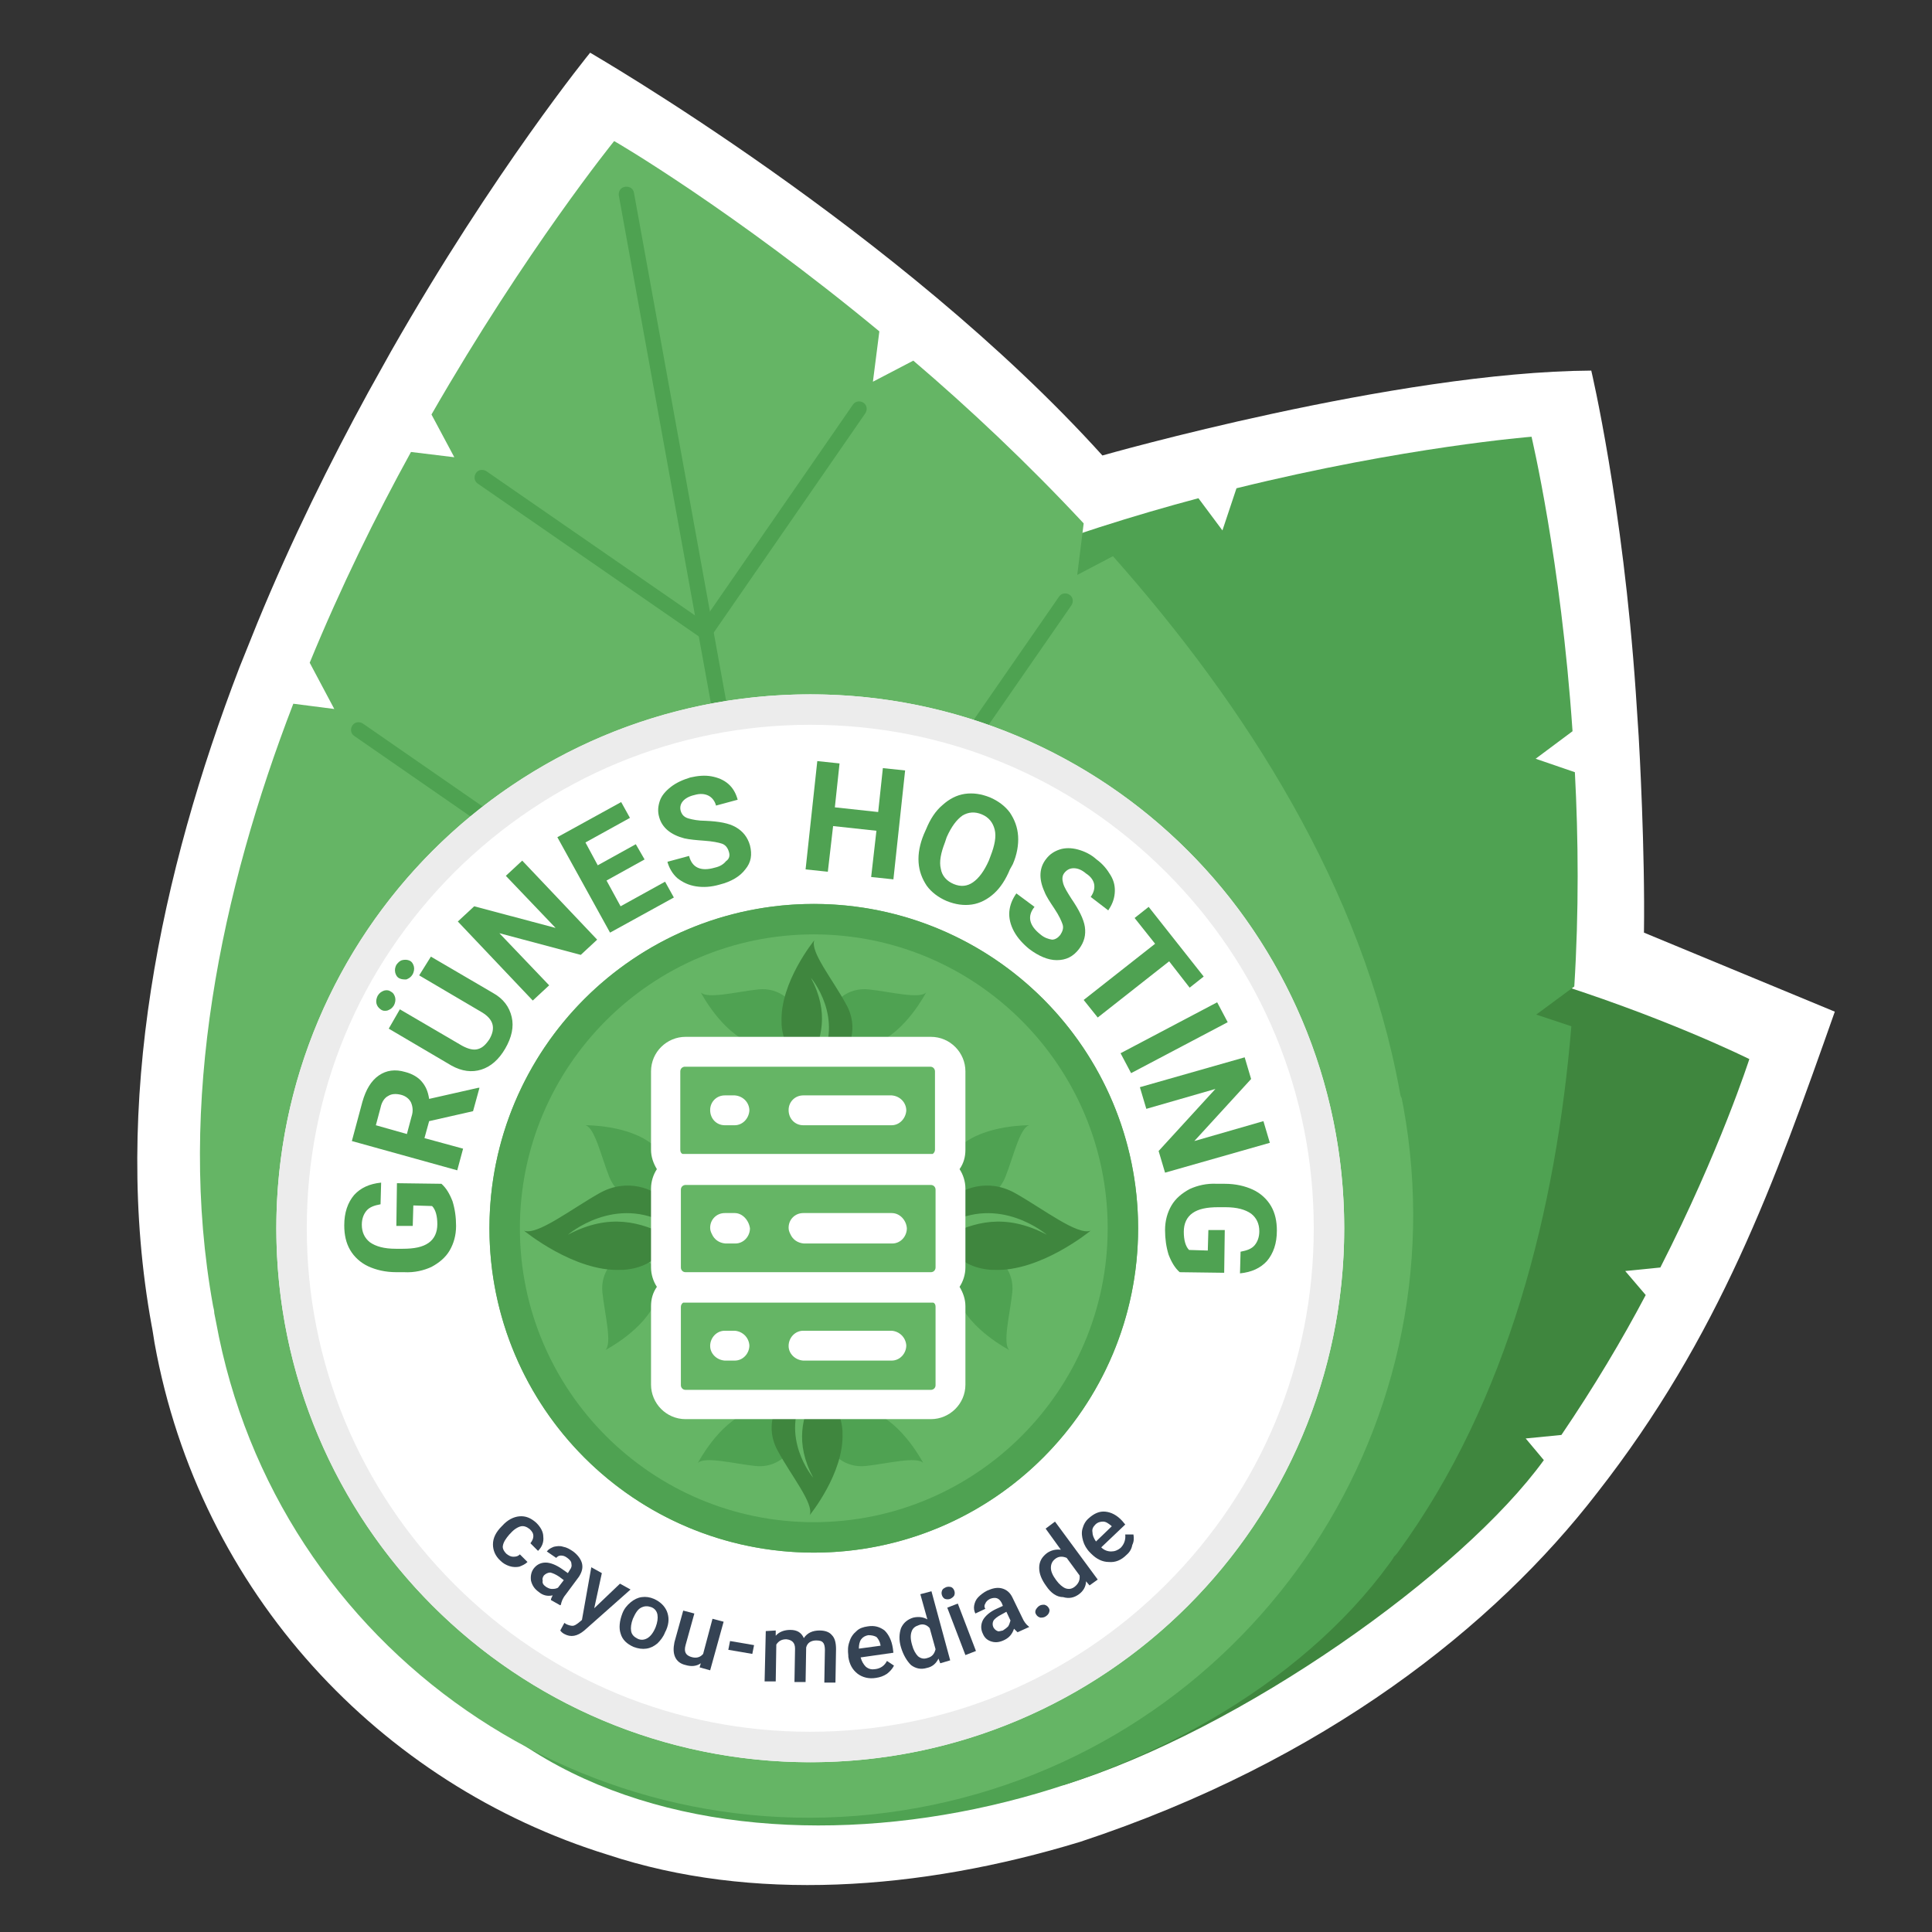 <?xml version="1.0" encoding="utf-8"?>
<!-- Generator: Adobe Illustrator 27.1.1, SVG Export Plug-In . SVG Version: 6.00 Build 0)  -->
<svg version="1.1" id="Ebene_1" xmlns="http://www.w3.org/2000/svg" xmlns:xlink="http://www.w3.org/1999/xlink" x="0px" y="0px"
	 viewBox="0 0 330 330" style="enable-background:new 0 0 330 330;" xml:space="preserve">
<rect x="0" y="0" width="330" height="330" fill="#333333" stroke="none"/>
<style type="text/css">
	.st0{fill:#FFFFFF;}
	.st1{fill:#3F863E;}
	.st2{fill:#4FA252;}
	.st3{fill:#65B565;}
	.st4{fill:#4EA251;}
	.st5{fill:#ECECEC;}
	.st6{fill:#354354;}
</style>
<g>
	<g>
		<path class="st0" d="M313.4,172.8L313.4,172.8l-32.6-13.5c0.2-14-0.8-31.9-0.9-33.5l-0.5-7.6c-2.2-32.1-7.6-54.9-7.6-54.9l0,0l0,0
			l0,0l0,0c-33.4,0.2-83.5,14.5-83.5,14.5C153.6,39.4,100.9,9.1,100.8,9l0,0l0,0l0,0l0,0c0,0-16.4,20.1-34,51l-3.9,7
			C56.4,78.9,49.8,92.2,44,106.3l-3.1,7.7c-13.4,34.9-21.9,74.5-15,112.4c0.1,0.4,0.4,2.4,0.5,3c7.7,42.7,38.6,75.4,77.4,87.4
			c24.5,8.1,53.1,6.2,80.7-2.2c41.8-13.8,70.8-36.9,88.3-59.6C293.7,228.3,303.1,202,313.4,172.8L313.4,172.8L313.4,172.8z"/>
	</g>
	<g>
		<path class="st1" d="M181.7,304.9c30.4-9.4,68.1-36.3,82-55.5l-3.1-3.7l6.1-0.6c5.5-8.1,10.4-16.3,14.4-23.9l-3.5-4.1l6-0.6
			c10.2-20,15.2-35.6,15.2-35.6l0,0l0,0l0,0l0,0c0,0-14.8-7.4-36.4-14l-4.4,3.7l-0.5-5.2c-8.3-2.4-17.4-4.6-27-6.3l-4.7,4l-0.5-4.9
			c-23.5-3.5-49.3-3.2-71.8,6.3c-0.3,0.1-0.5,0.2-0.8,0.3s-0.7,0.3-1,0.4c-36.4,15.4-69.3,55.7-53.9,92.1
			C113,293.9,181.4,305,181.7,304.9z"/>
		<path class="st2" d="M238.8,265.1c18.9-25.9,27-58.7,29.6-89.8l-6-2l6.5-4.8c0.8-12.8,0.7-25.3,0.1-36.6l-6.7-2.3l6.3-4.7
			c-2-29.4-7-50.2-7-50.3l0,0l0,0l0,0l0,0c0,0-21.6,1.7-50.4,8.8l-2.4,7.2l-4.1-5.5c-10.9,2.9-22.7,6.6-34.6,11.2l-2.6,7.7l-3.8-5.1
			c-28.8,12-57.5,29.6-76.5,55.6c-0.2,0.3-0.4,0.6-0.6,0.9c-0.3,0.4-0.6,0.8-0.9,1.1c-30.5,41.9-40.4,109.4,1.5,140
			s119.6,12.5,150.1-29.4c0.3-0.4,0.6-0.8,0.8-1.2C238.3,265.7,238.6,265.4,238.8,265.1z"/>
		<path class="st3" d="M239.1,186.5c-6.3-34.7-26.3-65.9-49-91.5l-6.1,3.2l1.1-8.8c-9.6-10.3-19.6-19.7-29.1-27.8l-6.9,3.6l1.1-8.6
			C125.3,36,105,24.1,104.9,24.1l0,0l0,0l0,0l0,0c0,0-15,18.5-31.2,46.7l3.9,7.3l-7.4-0.9c-6,10.9-12,23.1-17.3,36l4.2,7.9l-7-0.9
			c-12.3,31.9-20,68.2-13.7,102.9c0.1,0.4,0.2,0.8,0.2,1.2c0.1,0.5,0.2,1,0.3,1.5c10.2,56,63.8,93.2,119.8,83s93.2-63.8,83-119.8
			c-0.1-0.5-0.2-1-0.3-1.5C239.2,187.3,239.2,186.9,239.1,186.5z"/>
		<path class="st4" d="M153,288.1c-0.6,0-1.2-0.4-1.3-1.1l-46-253.6c-0.1-0.7,0.3-1.4,1.1-1.5c0.7-0.1,1.4,0.3,1.5,1.1l46,253.6
			c0.1,0.7-0.3,1.4-1.1,1.5C153.1,288.1,153,288.1,153,288.1z"/>
		<path class="st4" d="M132.8,174.8c-0.3,0-0.5-0.1-0.7-0.2c-0.6-0.4-0.7-1.2-0.3-1.8l49.1-70.9c0.4-0.6,1.2-0.7,1.8-0.3
			c0.6,0.4,0.7,1.2,0.3,1.8l-49.1,70.9C133.6,174.7,133.2,174.8,132.8,174.8z"/>
		<path class="st4" d="M132.1,175c-0.3,0-0.5-0.1-0.7-0.2l-70.9-49.1c-0.6-0.4-0.7-1.2-0.3-1.8s1.2-0.7,1.8-0.3l70.9,49.1
			c0.6,0.4,0.7,1.2,0.3,1.8C133,174.8,132.6,175,132.1,175z"/>
		<g>
			<circle class="st0" cx="138.4" cy="209.8" r="91.2"/>
			<path class="st5" d="M138.4,123.8c23,0,44.5,8.9,60.8,25.2c16.2,16.2,25.2,37.8,25.2,60.8s-8.9,44.5-25.2,60.8
				c-16.2,16.2-37.8,25.2-60.8,25.2s-44.5-8.9-60.8-25.2c-16.2-16.2-25.2-37.8-25.2-60.8s8.9-44.5,25.2-60.8
				C93.9,132.8,115.5,123.8,138.4,123.8 M138.4,118.6c-50.4,0-91.2,40.8-91.2,91.2S88,301,138.4,301s91.2-40.8,91.2-91.2
				S188.8,118.6,138.4,118.6L138.4,118.6z"/>
		</g>
		<g>
			<circle class="st3" cx="139" cy="209.8" r="55.4"/>
			<path class="st2" d="M139,159.6c27.7,0,50.2,22.5,50.2,50.2S166.7,260,139,260s-50.2-22.5-50.2-50.2
				C88.8,182.1,111.3,159.6,139,159.6 M139,154.4c-30.6,0-55.4,24.8-55.4,55.4s24.8,55.4,55.4,55.4s55.4-24.8,55.4-55.4
				S169.6,154.4,139,154.4L139,154.4z"/>
		</g>
		<g>
			<path class="st2" d="M75.4,202.2c0.8,0.7,1.4,1.7,1.9,3c0.4,1.3,0.6,2.7,0.6,4.2c0,1.6-0.4,3-1.1,4.2c-0.7,1.2-1.8,2.1-3.1,2.8
				c-1.3,0.6-2.9,1-4.7,0.9h-1.3c-1.9,0-3.5-0.4-4.8-1s-2.4-1.6-3.1-2.8c-0.7-1.2-1-2.6-1-4.2c0-2.2,0.6-3.9,1.7-5.2
				c1.1-1.2,2.6-1.9,4.6-2.1l-0.1,3.7c-1.1,0.2-1.9,0.5-2.4,1.1s-0.8,1.4-0.8,2.4c0,1.3,0.5,2.3,1.4,3c1,0.7,2.4,1.1,4.4,1.1h1.2
				c2,0,3.4-0.3,4.4-1s1.5-1.8,1.5-3.2c0-1.4-0.3-2.5-0.9-3.1l-3.2-0.1l-0.1,3.5h-2.8l0.1-7.3L75.4,202.2z"/>
			<path class="st2" d="M73.3,191.5l-0.8,2.9l6.6,1.8l-1,3.7l-18-5l1.8-6.7c0.6-2.1,1.5-3.6,2.8-4.5s2.8-1.1,4.5-0.6
				c1.2,0.3,2.2,0.9,2.8,1.6c0.7,0.8,1.1,1.7,1.3,3l8.4-1.9h0.2l-1.1,4L73.3,191.5z M69.5,193.7l0.8-3c0.3-0.9,0.2-1.7-0.1-2.4
				c-0.3-0.6-0.9-1.1-1.7-1.3c-0.8-0.2-1.6-0.2-2.2,0.2c-0.6,0.3-1.1,1-1.3,2l-0.8,3L69.5,193.7z"/>
			<path class="st2" d="M66.8,169.4c0.4,0.2,0.6,0.6,0.7,1c0.1,0.4,0,0.9-0.2,1.3c-0.3,0.5-0.6,0.7-1.1,0.9
				c-0.4,0.1-0.8,0.1-1.2-0.2s-0.6-0.6-0.7-1s0-0.9,0.2-1.3c0.3-0.5,0.6-0.7,1.1-0.9C66,169.1,66.4,169.1,66.8,169.4z M73.6,163.4
				l10.6,6.2c1.8,1,2.8,2.4,3.2,4.1c0.4,1.7,0,3.5-1.1,5.4s-2.5,3.1-4.1,3.6s-3.3,0.3-5.1-0.7l-10.7-6.3l1.9-3.3l10.6,6.2
				c1.1,0.6,2,0.8,2.7,0.6c0.8-0.2,1.4-0.8,2-1.7c1.1-1.9,0.7-3.4-1.3-4.6l-10.7-6.3L73.6,163.4z M68.2,167.1
				c-0.4-0.2-0.6-0.6-0.7-1c-0.1-0.5,0-0.9,0.2-1.3c0.3-0.4,0.6-0.7,1-0.8s0.9-0.1,1.3,0.1c0.4,0.2,0.6,0.6,0.7,1
				c0.1,0.4,0,0.9-0.2,1.3c-0.3,0.5-0.6,0.7-1.1,0.9C69,167.3,68.6,167.3,68.2,167.1z"/>
			<path class="st2" d="M102,160.5l-2.8,2.6l-13.9-3.7l8.5,8.9l-2.8,2.6l-12.8-13.5l2.8-2.6l13.9,3.7l-8.5-8.9l2.8-2.6L102,160.5z"
				/>
			<path class="st2" d="M110.1,146.8l-6.5,3.6l2.4,4.4l7.6-4.2l1.5,2.7l-10.9,6l-9-16.3l10.9-6l1.5,2.7l-7.6,4.2l2.1,3.9l6.5-3.6
				L110.1,146.8z"/>
			<path class="st2" d="M124.5,145.5c-0.2-0.7-0.6-1.2-1.2-1.4s-1.6-0.4-3-0.5s-2.5-0.2-3.4-0.4c-2.3-0.6-3.8-1.8-4.3-3.6
				c-0.3-1-0.2-1.9,0.1-2.8c0.3-0.9,1-1.7,1.9-2.4s2-1.2,3.3-1.6c1.3-0.3,2.5-0.4,3.6-0.2s2.1,0.6,2.9,1.3c0.8,0.7,1.3,1.6,1.6,2.7
				l-3.7,1c-0.2-0.8-0.7-1.4-1.3-1.7s-1.4-0.4-2.4-0.1c-0.9,0.2-1.6,0.6-2,1.1s-0.5,1.1-0.3,1.7c0.2,0.6,0.6,1,1.3,1.2
				s1.7,0.4,2.9,0.4c2.3,0.1,4,0.4,5.2,1.1c1.2,0.7,2,1.7,2.4,3.1c0.4,1.6,0.2,2.9-0.8,4.1c-0.9,1.2-2.4,2.1-4.4,2.6
				c-1.4,0.4-2.7,0.5-4,0.3s-2.3-0.7-3.2-1.4c-0.8-0.7-1.4-1.7-1.7-2.8l3.7-1c0.5,2,2,2.7,4.4,2c0.9-0.2,1.5-0.6,1.9-1.1
				C124.6,146.7,124.7,146.1,124.5,145.5z"/>
			<path class="st2" d="M152.6,150.2l-3.8-0.4l0.9-7.9l-7.4-0.8l-0.9,7.8l-3.8-0.4l2-18.5l3.8,0.4l-0.8,7.5l7.4,0.8l0.8-7.5l3.8,0.4
				L152.6,150.2z"/>
			<path class="st2" d="M172.5,148.5c-0.7,1.7-1.6,3.1-2.7,4.1c-1.1,1-2.4,1.7-3.8,1.9c-1.4,0.2-2.8,0-4.3-0.6
				c-1.4-0.6-2.6-1.5-3.4-2.6c-0.8-1.2-1.3-2.5-1.4-4c-0.1-1.5,0.2-3.1,0.9-4.8l0.4-0.9c0.7-1.7,1.6-3.1,2.8-4.1
				c1.1-1,2.4-1.7,3.8-1.9c1.4-0.2,2.8,0,4.3,0.6c1.4,0.6,2.6,1.5,3.4,2.6c0.8,1.2,1.3,2.5,1.4,4c0.1,1.5-0.2,3.2-0.9,4.8
				L172.5,148.5z M169.2,146.2c0.7-1.8,1-3.3,0.7-4.5s-1-2.1-2.2-2.6s-2.3-0.4-3.3,0.2c-1,0.7-1.9,1.9-2.7,3.7l-0.3,0.9
				c-0.7,1.8-1,3.3-0.7,4.5c0.2,1.2,1,2.1,2.2,2.6s2.3,0.4,3.3-0.3s1.9-1.9,2.7-3.7L169.2,146.2z"/>
			<path class="st2" d="M181.1,159.7c0.4-0.6,0.6-1.2,0.4-1.8s-0.6-1.5-1.4-2.7s-1.4-2.1-1.7-2.9c-1-2.2-0.9-4.1,0.3-5.6
				c0.6-0.8,1.4-1.3,2.3-1.6s2-0.3,3.1,0s2.2,0.8,3.2,1.7c1.1,0.8,1.8,1.7,2.4,2.7s0.8,2,0.7,3.1s-0.5,2-1.1,2.9l-3-2.3
				c0.5-0.7,0.7-1.4,0.6-2.1c-0.1-0.7-0.6-1.4-1.4-1.9c-0.7-0.6-1.4-0.9-2.1-0.9s-1.2,0.3-1.6,0.8s-0.4,1.1-0.2,1.8
				c0.2,0.7,0.7,1.5,1.4,2.6c1.3,1.9,2.1,3.5,2.3,4.8c0.2,1.4-0.1,2.6-1,3.8c-1,1.3-2.2,1.9-3.8,1.9c-1.5,0-3.1-0.7-4.7-1.9
				c-1.1-0.9-2-1.9-2.6-3s-0.9-2.3-0.8-3.4c0.1-1.1,0.5-2.1,1.2-3.1l3.1,2.3c-1.3,1.6-0.9,3.2,1,4.7c0.7,0.6,1.4,0.8,2,0.9
				C180.2,160.5,180.7,160.2,181.1,159.7z"/>
			<path class="st2" d="M203.2,168.7l-3.5-4.5l-12.2,9.6l-2.4-3l12.2-9.6l-3.5-4.4l2.4-1.9l9.4,11.9L203.2,168.7z"/>
			<path class="st2" d="M193.2,183.3l-1.8-3.4l16.5-8.7l1.8,3.4L193.2,183.3z"/>
			<path class="st2" d="M199,200.3l-1.1-3.7l9.7-10.6l-11.8,3.4l-1.1-3.7l17.9-5.1l1.1,3.7l-9.7,10.6l11.8-3.4l1.1,3.7L199,200.3z"
				/>
			<path class="st2" d="M201.5,217.3c-0.8-0.7-1.4-1.7-1.9-3c-0.4-1.3-0.6-2.7-0.6-4.2c0-1.6,0.4-3,1.1-4.2s1.8-2.1,3.1-2.8
				c1.3-0.6,2.9-1,4.7-0.9h1.3c1.9,0,3.5,0.4,4.8,1s2.4,1.6,3.1,2.8c0.7,1.2,1,2.6,1,4.2c0,2.2-0.6,3.9-1.7,5.2
				c-1.1,1.2-2.6,1.9-4.6,2.1l0.1-3.7c1.1-0.2,1.9-0.5,2.4-1.1s0.8-1.4,0.8-2.4c0-1.3-0.5-2.3-1.4-3c-1-0.7-2.4-1.1-4.4-1.1h-1.2
				c-2,0-3.4,0.3-4.4,1s-1.5,1.8-1.5,3.2c0,1.4,0.3,2.5,0.9,3.1l3.2,0.1l0.1-3.5h2.8l-0.1,7.3L201.5,217.3z"/>
		</g>
		<g>
			<path class="st6" d="M86.5,265.4c0.4,0.3,0.7,0.5,1.2,0.5s0.8-0.1,1.1-0.4l1.3,1.3c-0.4,0.4-0.9,0.6-1.4,0.8
				c-0.5,0.1-1.1,0.1-1.7-0.1c-0.6-0.2-1.1-0.5-1.5-0.9c-0.9-0.8-1.3-1.8-1.3-2.8c0-1.1,0.5-2.1,1.5-3.1l0.1-0.1
				c0.9-1,1.9-1.5,2.9-1.6c1.1-0.1,2,0.3,2.9,1.1c0.7,0.7,1.2,1.5,1.2,2.4c0.1,0.9-0.2,1.7-0.9,2.4l-1.3-1.3
				c0.3-0.4,0.5-0.8,0.5-1.2c0-0.5-0.2-0.8-0.6-1.2c-0.5-0.4-1-0.6-1.5-0.5s-1.2,0.5-1.8,1.2l-0.2,0.2c-0.6,0.7-1,1.3-1.1,1.9
				C85.8,264.4,86,264.9,86.5,265.4z"/>
			<path class="st6" d="M94.1,273.3c0-0.2,0.1-0.4,0.3-0.8c-0.9,0.2-1.7,0-2.4-0.6c-0.7-0.5-1.1-1.1-1.3-1.9c-0.1-0.7,0-1.4,0.4-2
				c0.5-0.7,1.2-1.1,2.1-1.1c0.8,0,1.8,0.4,2.8,1.1l1,0.7l0.3-0.5c0.3-0.4,0.4-0.7,0.3-1.1c0-0.4-0.3-0.7-0.7-1s-0.7-0.4-1.1-0.4
				c-0.4,0-0.6,0.2-0.8,0.4l-1.6-1.1c0.3-0.4,0.7-0.6,1.2-0.8c0.5-0.1,1-0.2,1.6,0c0.6,0.1,1.1,0.4,1.7,0.8c0.8,0.6,1.3,1.3,1.5,2
				c0.2,0.8,0,1.5-0.5,2.3l-2.3,3.1c-0.5,0.6-0.7,1.2-0.8,1.7l-0.1,0.1L94.1,273.3z M93.2,271c0.3,0.2,0.7,0.4,1,0.4
				c0.4,0,0.7,0,1.1-0.2l1-1.3l-0.8-0.6c-0.6-0.4-1.1-0.6-1.5-0.7c-0.4,0-0.8,0.2-1.1,0.5c-0.2,0.3-0.3,0.6-0.2,0.9
				C92.6,270.4,92.8,270.7,93.2,271z"/>
			<path class="st6" d="M101.5,274.7l4.4-4.2l1.8,1l-7.9,7c-1.2,1-2.3,1.2-3.4,0.6c-0.2-0.1-0.5-0.3-0.7-0.6l0.7-1.3l0.3,0.2
				c0.4,0.2,0.8,0.3,1.1,0.3s0.6-0.2,1-0.5l0.6-0.5l1.6-9l1.8,1L101.5,274.7z"/>
			<path class="st6" d="M106.3,275.6c0.3-0.8,0.8-1.4,1.4-1.9c0.6-0.5,1.2-0.8,1.9-0.9s1.4,0,2.1,0.3c1.1,0.5,1.8,1.2,2.2,2.1
				c0.4,1,0.4,2-0.1,3.2l-0.2,0.4c-0.3,0.8-0.8,1.4-1.3,1.9c-0.6,0.5-1.2,0.8-1.9,0.9s-1.4,0-2.2-0.3c-1.1-0.5-1.9-1.2-2.2-2.3
				C105.7,278.1,105.8,276.9,106.3,275.6L106.3,275.6z M108.1,276.5c-0.3,0.8-0.4,1.5-0.3,2.1c0.1,0.6,0.5,1,1.1,1.3
				s1.2,0.2,1.7-0.1c0.5-0.3,1-0.9,1.4-1.9c0.3-0.8,0.4-1.5,0.3-2.1c-0.1-0.6-0.5-1.1-1.1-1.3c-0.6-0.2-1.1-0.2-1.7,0.1
				C108.9,274.9,108.5,275.6,108.1,276.5z"/>
			<path class="st6" d="M119.7,284.1c-0.7,0.5-1.6,0.6-2.6,0.3c-0.9-0.2-1.5-0.7-1.8-1.4c-0.3-0.7-0.3-1.5-0.1-2.5l1.5-5.4l1.9,0.5
				l-1.5,5.4c-0.3,1.1,0,1.7,0.9,2s1.6,0.1,2.1-0.5l1.6-6l1.9,0.5l-2.3,8.3l-1.8-0.5L119.7,284.1z"/>
			<path class="st6" d="M128.5,282.5l-4.1-0.7l0.3-1.5l4.1,0.7L128.5,282.5z"/>
			<path class="st6" d="M132.5,278.5v0.9c0.6-0.7,1.5-1,2.5-1c1.2,0,1.9,0.5,2.3,1.4c0.6-0.9,1.5-1.3,2.7-1.3c1,0,1.7,0.3,2.1,0.8
				c0.5,0.5,0.7,1.3,0.7,2.4l-0.1,5.7h-1.9l0.1-5.6c0-0.5-0.1-1-0.3-1.2c-0.2-0.3-0.6-0.4-1.2-0.4c-0.4,0-0.8,0.1-1.1,0.3
				c-0.3,0.2-0.5,0.5-0.6,0.9l-0.1,5.9h-1.9l0.1-5.7c0-1-0.5-1.5-1.5-1.6c-0.8,0-1.3,0.3-1.7,0.9l-0.1,6.3h-1.9l0.2-8.6L132.5,278.5
				z"/>
			<path class="st6" d="M149.6,286.6c-1.2,0.2-2.3-0.1-3.1-0.7c-0.9-0.7-1.4-1.6-1.6-2.9v-0.2c-0.1-0.9-0.1-1.6,0.2-2.4
				c0.2-0.7,0.6-1.3,1.2-1.8c0.5-0.5,1.2-0.7,1.9-0.8c1.2-0.2,2.1,0.1,2.9,0.7c0.7,0.7,1.2,1.7,1.4,3l0.1,0.8l-5.6,0.8
				c0.2,0.7,0.5,1.2,0.9,1.6c0.5,0.4,1,0.5,1.6,0.4c0.9-0.1,1.6-0.6,2-1.4l1.2,0.8c-0.3,0.6-0.7,1-1.2,1.4
				C150.9,286.3,150.3,286.5,149.6,286.6z M148.3,279.3c-0.5,0.1-0.9,0.3-1.2,0.7c-0.3,0.4-0.4,1-0.4,1.6l3.7-0.5V281
				c-0.1-0.6-0.4-1.1-0.7-1.4C149.3,279.4,148.9,279.3,148.3,279.3z"/>
			<path class="st6" d="M153.9,281.4c-0.4-1.3-0.3-2.4,0-3.3c0.4-0.9,1.1-1.5,2.1-1.8c0.9-0.2,1.7-0.1,2.4,0.3l-1.2-4.3l1.9-0.5
				l3.2,11.8l-1.7,0.5l-0.3-0.8c-0.4,0.8-1,1.4-2,1.6c-1,0.3-1.9,0.1-2.7-0.5C154.9,283.7,154.3,282.7,153.9,281.4z M155.8,281
				c0.2,0.8,0.6,1.5,1,1.9c0.5,0.4,1,0.5,1.6,0.3c0.8-0.2,1.2-0.7,1.4-1.5l-1-3.6c-0.5-0.6-1.2-0.8-1.9-0.5c-0.6,0.2-1,0.5-1.2,1.1
				S155.5,280,155.8,281z"/>
			<path class="st6" d="M160.9,272.5c-0.1-0.3-0.1-0.5,0-0.8s0.3-0.4,0.7-0.6c0.3-0.1,0.6-0.1,0.9,0c0.2,0.1,0.4,0.3,0.5,0.6
				c0.1,0.3,0.1,0.5,0,0.8c-0.1,0.2-0.3,0.4-0.7,0.6c-0.3,0.1-0.6,0.1-0.9,0C161.2,273,161,272.8,160.9,272.5z M166.7,282l-1.8,0.7
				l-3.1-8.1l1.8-0.7L166.7,282z"/>
			<path class="st6" d="M173.8,278.8c-0.1-0.1-0.3-0.3-0.6-0.6c-0.3,0.9-0.8,1.5-1.6,1.9s-1.5,0.5-2.2,0.3s-1.2-0.6-1.5-1.3
				c-0.4-0.8-0.4-1.6,0-2.4c0.4-0.7,1.2-1.4,2.3-1.9l1.1-0.5l-0.2-0.5c-0.2-0.4-0.5-0.7-0.8-0.8c-0.3-0.1-0.7-0.1-1.2,0.1
				c-0.4,0.2-0.7,0.5-0.8,0.8c-0.2,0.3-0.2,0.6,0,0.9l-1.7,0.8c-0.2-0.4-0.3-0.9-0.2-1.4s0.3-1,0.7-1.4s0.9-0.8,1.5-1.1
				c0.9-0.4,1.7-0.6,2.5-0.4s1.4,0.7,1.8,1.5l1.7,3.5c0.3,0.7,0.7,1.2,1.1,1.5l0.1,0.1L173.8,278.8z M171.3,278.5
				c0.3-0.2,0.6-0.4,0.9-0.7c0.2-0.3,0.3-0.7,0.4-1l-0.7-1.5l-0.9,0.5c-0.6,0.3-1.1,0.7-1.3,1c-0.2,0.4-0.2,0.8,0,1.2
				c0.2,0.3,0.4,0.5,0.7,0.6C170.5,278.7,170.9,278.6,171.3,278.5z"/>
			<path class="st6" d="M177.5,274.3c0.3-0.2,0.6-0.2,0.9-0.2c0.3,0.1,0.5,0.2,0.7,0.5s0.2,0.5,0.1,0.8s-0.3,0.5-0.6,0.7
				s-0.6,0.2-0.9,0.2c-0.3-0.1-0.5-0.2-0.7-0.5s-0.2-0.5-0.1-0.8C177,274.8,177.2,274.5,177.5,274.3z"/>
			<path class="st6" d="M178.7,270.9c-0.8-1.1-1.2-2.1-1.2-3.1s0.4-1.8,1.3-2.5c0.7-0.5,1.5-0.7,2.4-0.6l-2.6-3.6l1.6-1.2l7.3,9.9
				l-1.4,1l-0.6-0.7c0,0.9-0.5,1.7-1.2,2.2c-0.8,0.6-1.7,0.8-2.7,0.5C180.5,272.8,179.5,272.1,178.7,270.9z M180.4,269.9
				c0.5,0.7,1.1,1.2,1.6,1.4c0.6,0.2,1.1,0.1,1.6-0.3c0.6-0.5,0.9-1.1,0.8-1.9l-2.2-3c-0.7-0.3-1.4-0.3-2,0.2
				c-0.5,0.4-0.7,0.9-0.7,1.5C179.5,268.4,179.8,269.1,180.4,269.9z"/>
			<path class="st6" d="M192.4,265.6c-0.9,0.9-1.9,1.3-3,1.2c-1.1,0-2.1-0.5-3-1.4l-0.2-0.2c-0.6-0.6-1-1.3-1.2-2s-0.3-1.4-0.1-2.1
				c0.2-0.7,0.5-1.3,1.1-1.8c0.9-0.8,1.8-1.2,2.8-1.1s2,0.6,2.9,1.6l0.5,0.6l-4.1,3.9c0.5,0.5,1.1,0.7,1.7,0.7s1.1-0.2,1.6-0.6
				c0.6-0.6,0.9-1.4,0.8-2.3h1.4c0.1,0.6,0.1,1.2-0.2,1.8C193.3,264.5,193,265.1,192.4,265.6z M187.1,260.4
				c-0.4,0.4-0.6,0.8-0.5,1.3c0,0.5,0.2,1,0.6,1.6l2.7-2.6l-0.1-0.1c-0.5-0.4-0.9-0.7-1.4-0.7C188,259.9,187.5,260,187.1,260.4z"/>
		</g>
		<path class="st4" d="M120.5,109c-0.3,0-0.5-0.1-0.7-0.2c-0.6-0.4-0.7-1.2-0.3-1.8l26.2-37.9c0.4-0.6,1.2-0.7,1.8-0.3
			s0.7,1.2,0.3,1.8l-26.2,37.9C121.3,108.8,120.9,109,120.5,109z"/>
		<path class="st4" d="M120.2,109c-0.3,0-0.5-0.1-0.7-0.2L81.6,82.6c-0.6-0.4-0.7-1.2-0.3-1.8s1.2-0.7,1.8-0.3l37.9,26.2
			c0.6,0.4,0.7,1.2,0.3,1.8C121,108.8,120.6,109,120.2,109z"/>
		<g>
			<path class="st2" d="M163,203.3l-0.7-1.1l0,0c-0.2-0.3-1.7-3.3,1.6-6.3c0.1-0.1,0.1-0.1,0.2-0.2c4.1-3.6,11.7-3.5,11.7-3.5
				c-1.6,0.4-2.7,5.4-4.1,8.9c-1.4,3.4-4.7,4.3-6.2,4S163,203.3,163,203.3z"/>
			<path class="st2" d="M166.3,214.8l-1.1,0.6l0,0c-0.3,0.2-3,2.1-1.6,6.3c0,0.1,0.1,0.2,0.1,0.3c1.9,5.1,8.7,8.6,8.7,8.6
				c-1.2-1.1,0.1-6.1,0.5-9.8c0.4-3.7-2.2-6-3.6-6.4C167.9,214,166.3,214.8,166.3,214.8z"/>
			<path class="st1" d="M161.6,209.2c9.1-5.3,17.2,1.7,17.2,1.7c-7.2-3.8-12.5-2.1-17.1,0.2l0,0c0.1,0.5,1,5.3,7.6,5.8
				c0.1,0,0.3,0,0.4,0c8,0.4,16.6-6.7,16.6-6.7c-2.2,0.9-8.1-3.7-12.9-6.4c-4.8-2.7-9.4-0.6-10.8,1
				C161.4,206.5,161.6,209.2,161.6,209.2z"/>
		</g>
		<g>
			<path class="st2" d="M112.8,203.3l0.7-1.1l0,0c0.2-0.3,1.7-3.3-1.6-6.3c-0.1-0.1-0.1-0.1-0.2-0.2c-4.1-3.6-11.7-3.5-11.7-3.5
				c1.6,0.4,2.7,5.4,4.1,8.9c1.4,3.4,4.7,4.3,6.2,4S112.8,203.3,112.8,203.3z"/>
			<path class="st2" d="M109.5,214.8l1.1,0.6l0,0c0.3,0.2,3,2.1,1.6,6.3c0,0.1-0.1,0.2-0.1,0.3c-1.9,5.1-8.7,8.6-8.7,8.6
				c1.2-1.1-0.1-6.1-0.5-9.8c-0.4-3.7,2.2-6,3.6-6.4C108,214,109.5,214.8,109.5,214.8z"/>
			<path class="st1" d="M114.2,209.2c-9.1-5.3-17.2,1.7-17.2,1.7c7.2-3.8,12.5-2.1,17.1,0.2l0,0c-0.1,0.5-1,5.3-7.6,5.8
				c-0.1,0-0.3,0-0.4,0c-8,0.4-16.6-6.7-16.6-6.7c2.2,0.9,8.1-3.7,12.9-6.4c4.8-2.7,9.4-0.6,10.8,1
				C114.4,206.5,114.2,209.2,114.2,209.2z"/>
		</g>
		<g>
			<path class="st2" d="M141.9,243.8l0.6-1.1l0,0c0.2-0.3,2.1-3,6.3-1.6c0.1,0,0.2,0.1,0.3,0.1c5.1,1.9,8.6,8.7,8.6,8.7
				c-1.1-1.2-6.1,0.1-9.8,0.5s-6-2.2-6.4-3.6C141,245.4,141.9,243.8,141.9,243.8z"/>
			<path class="st2" d="M135,243.8l-0.6-1.1l0,0c-0.2-0.3-2.1-3-6.3-1.6c-0.1,0-0.2,0.1-0.3,0.1c-5.1,1.9-8.6,8.7-8.6,8.7
				c1.1-1.2,6.1,0.1,9.8,0.5s6-2.2,6.4-3.6C135.8,245.4,135,243.8,135,243.8z"/>
			<path class="st1" d="M137.5,237.8c-4.5,7.7,1.4,14.6,1.4,14.6c-3.2-6-1.8-10.5,0.1-14.4l0,0c0.4,0.1,4.5,0.8,4.9,6.4
				c0,0.1,0,0.2,0,0.4c0.3,6.8-5.6,14-5.6,14c0.8-1.9-3.2-6.8-5.4-10.9c-2.3-4-0.5-7.9,0.9-9.1C135.3,237.7,137.5,237.8,137.5,237.8
				z"/>
		</g>
		<g>
			<path class="st2" d="M135.5,175.6l-0.6,1.1l0,0c-0.2,0.3-2.1,3-6.3,1.6c-0.1,0-0.2-0.1-0.3-0.1c-5.1-1.9-8.6-8.7-8.6-8.7
				c1.1,1.2,6.1-0.1,9.8-0.5s6,2.2,6.4,3.6C136.4,174,135.5,175.6,135.5,175.6z"/>
			<path class="st2" d="M142.4,175.6l0.6,1.1l0,0c0.2,0.3,2.1,3,6.3,1.6c0.1,0,0.2-0.1,0.3-0.1c5.1-1.9,8.6-8.7,8.6-8.7
				c-1.1,1.2-6.1-0.1-9.8-0.5s-6,2.2-6.4,3.6C141.6,174,142.4,175.6,142.4,175.6z"/>
			<path class="st1" d="M139.9,181.6c4.5-7.7-1.4-14.6-1.4-14.6c3.2,6,1.8,10.5-0.1,14.4l0,0c-0.4-0.1-4.5-0.8-4.9-6.4
				c0-0.1,0-0.2,0-0.4c-0.3-6.8,5.6-14,5.6-14c-0.8,1.9,3.2,6.8,5.4,10.9c2.3,4,0.5,7.9-0.9,9.1
				C142.1,181.8,139.9,181.6,139.9,181.6z"/>
		</g>
		<g>
			<path class="st0" d="M152.3,207.2h-15.1c-1.4,0-2.5,1.1-2.5,2.5c0,0.4,0.1,0.7,0.3,1.1c0.4,0.9,1.2,1.5,2.3,1.6h15.1
				c1.4,0,2.5-1.2,2.5-2.6l0,0l0,0C154.8,208.4,153.7,207.2,152.3,207.2z"/>
			<path class="st0" d="M125.5,207.2h-1.7c-1.4,0-2.5,1.1-2.5,2.5c0,0.4,0.1,0.7,0.3,1.1c0.4,0.9,1.2,1.5,2.3,1.6h1.7
				c1.4,0,2.5-1.2,2.5-2.6l0,0l0,0C127.9,208.4,126.8,207.2,125.5,207.2z"/>
			<path class="st0" d="M152.3,227.3h-15.1c-1.4,0-2.5,1.2-2.5,2.6c0,1.3,1.1,2.4,2.5,2.5h15.1c1.4,0,2.5-1.2,2.5-2.6
				C154.7,228.4,153.6,227.4,152.3,227.3z"/>
			<path class="st0" d="M125.5,227.3h-1.7c-1.4,0-2.5,1.2-2.5,2.6c0,1.3,1.1,2.4,2.5,2.5h1.7c1.4,0,2.5-1.2,2.5-2.6
				C127.9,228.4,126.8,227.4,125.5,227.3z"/>
			<path class="st0" d="M137.2,192.2h15.1c1.3,0,2.4-1.1,2.5-2.5c0-1.4-1.1-2.5-2.5-2.6h-15.1c-1.4,0-2.5,1.1-2.5,2.5
				C134.7,191.1,135.8,192.2,137.2,192.2z"/>
			<path class="st0" d="M164.9,183c0-3.2-2.6-5.9-5.9-5.9h-41.9c-3.2,0-5.9,2.6-5.9,5.9v13.4c0,1.2,0.4,2.3,1,3.3
				c-0.6,0.9-1,2.1-1,3.3v0.1v13.3v0.1c0,1.2,0.4,2.4,1,3.3c-0.7,1-1,2.1-1,3.3v13.4c0,3.2,2.6,5.9,5.9,5.9H159
				c3.2,0,5.9-2.6,5.9-5.9v-13.4c0-1.2-0.4-2.3-1-3.3c0.6-0.9,1-2.1,1-3.3v-0.1v-13.3V203c0-1.2-0.4-2.4-1-3.3c0.7-1,1-2.1,1-3.3
				V183z M116.2,183c0-0.5,0.4-0.8,0.8-0.8h41.9c0.5,0,0.8,0.4,0.8,0.8v13.4c0,0.3-0.2,0.6-0.4,0.7c-0.1,0-0.3,0-0.4,0H117
				c-0.1,0-0.3,0-0.4,0c-0.3-0.1-0.4-0.4-0.4-0.7L116.2,183L116.2,183z M159,217.3h-41.9c-0.5,0-0.8-0.4-0.8-0.8v-13.3
				c0-0.5,0.4-0.8,0.8-0.8H159c0.5,0,0.8,0.4,0.8,0.8v13.3C159.8,216.9,159.5,217.3,159,217.3z M159.8,236.6c0,0.5-0.4,0.8-0.8,0.8
				h-41.9c-0.5,0-0.8-0.4-0.8-0.8v-13.4c0-0.3,0.2-0.6,0.4-0.7c0.1,0,0.3,0,0.4,0H159c0.1,0,0.3,0,0.4,0c0.3,0.1,0.4,0.4,0.4,0.7
				L159.8,236.6L159.8,236.6z"/>
			<path class="st0" d="M123.8,192.2h1.7c1.3,0,2.4-1.1,2.5-2.5c0-1.4-1.1-2.5-2.5-2.6h-1.7c-1.4,0-2.5,1.1-2.5,2.5
				C121.3,191.1,122.4,192.2,123.8,192.2z"/>
		</g>
	</g>
</g>
</svg>
